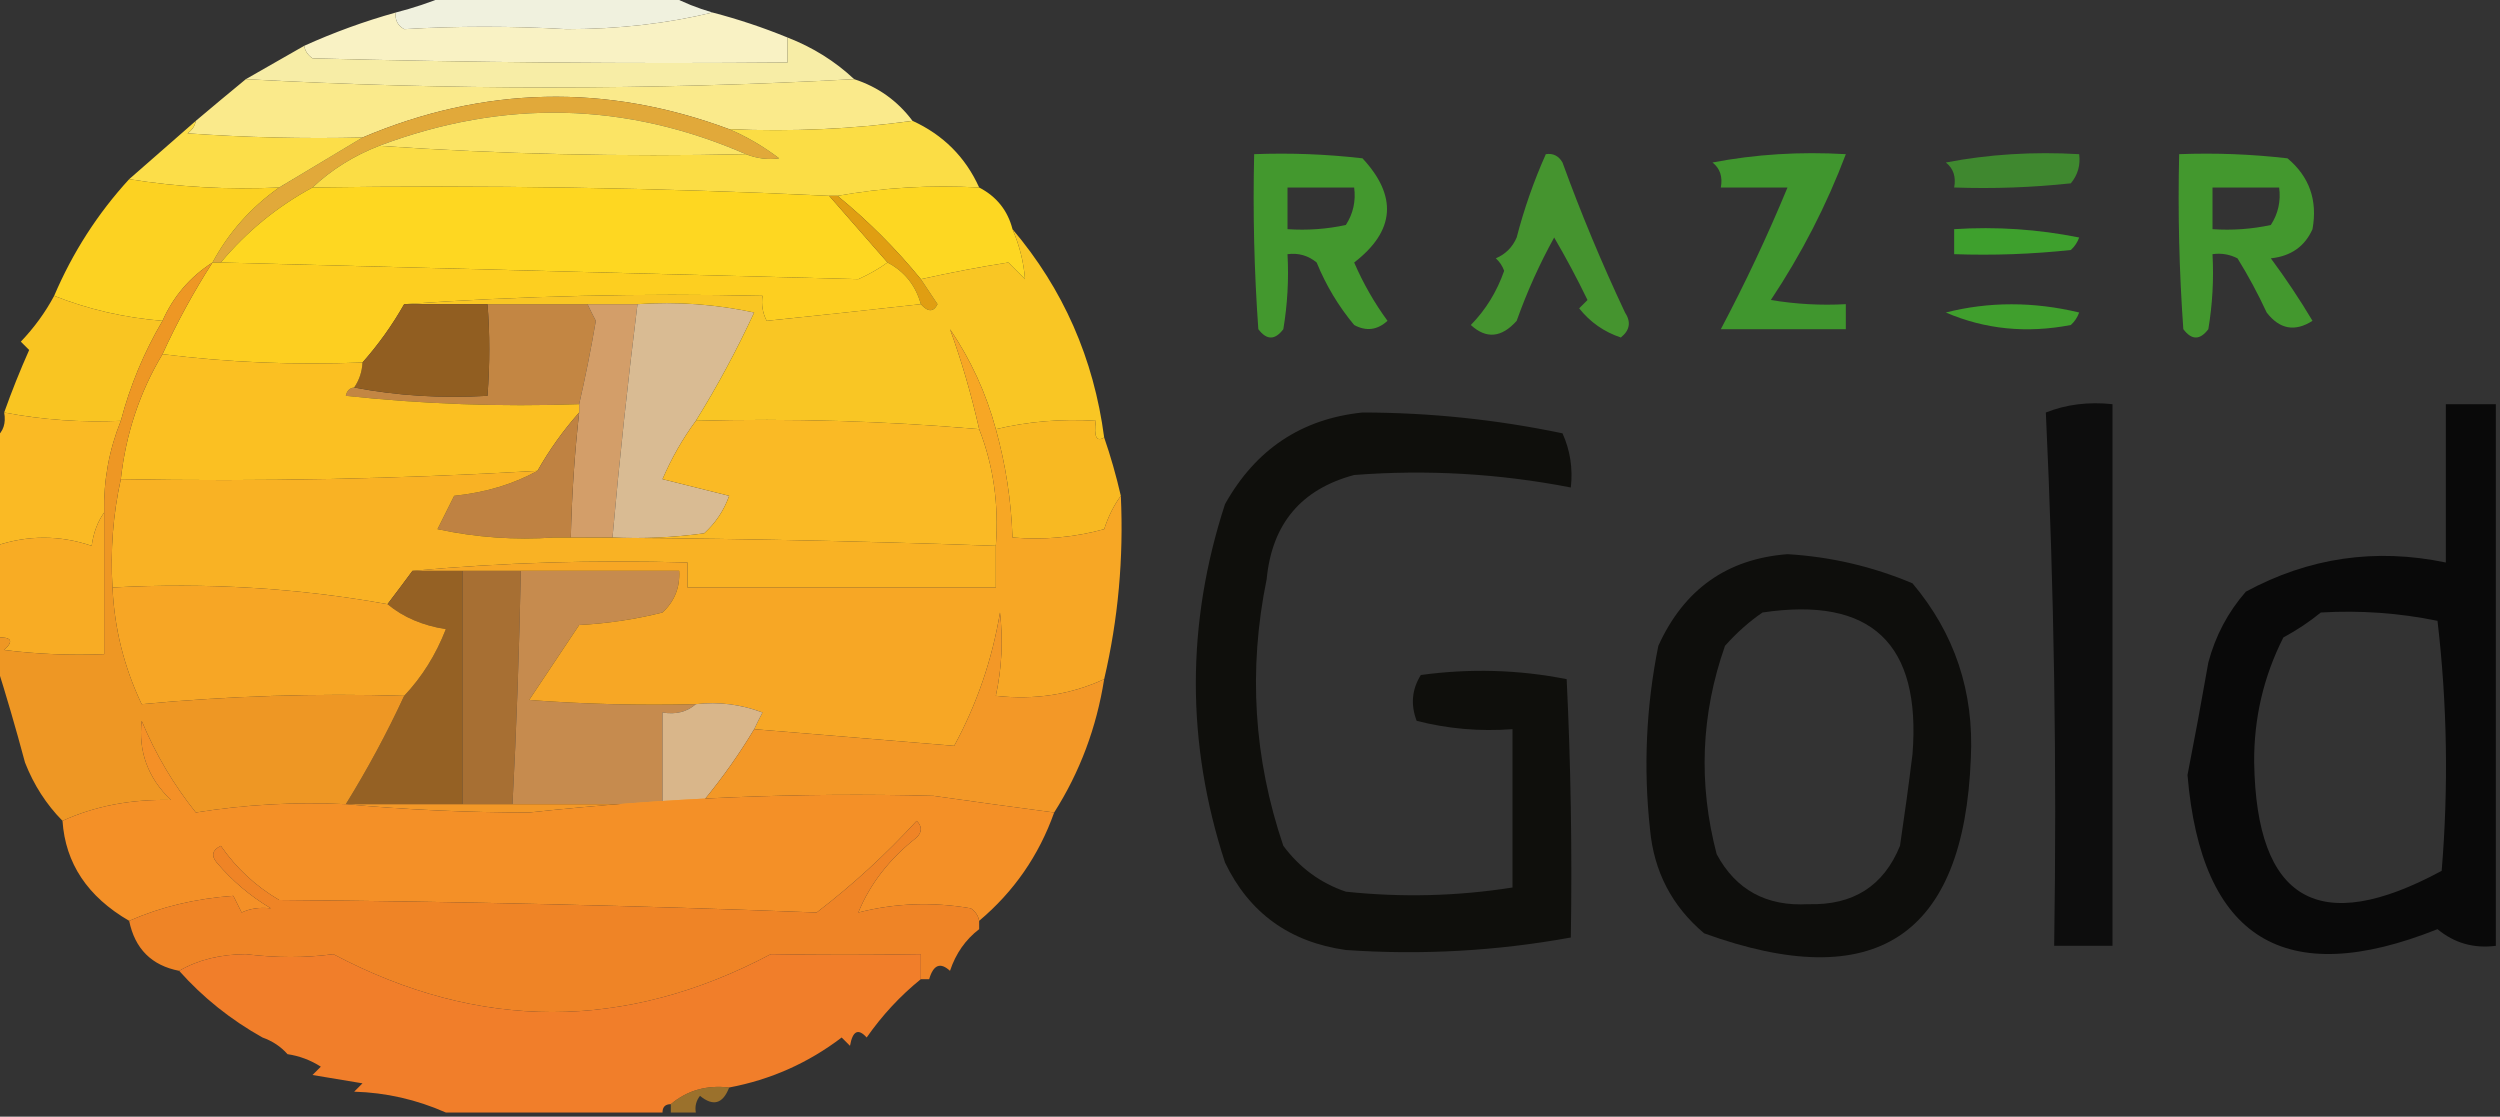 <?xml version="1.0" encoding="UTF-8"?>
<!DOCTYPE svg PUBLIC "-//W3C//DTD SVG 1.1//EN" "http://www.w3.org/Graphics/SVG/1.1/DTD/svg11.dtd">
<svg xmlns="http://www.w3.org/2000/svg" version="1.1" width="300px" height="134px" style="shape-rendering:geometricPrecision; text-rendering:geometricPrecision; image-rendering:optimizeQuality; fill-rule:evenodd; clip-rule:evenodd" xmlns:xlink="http://www.w3.org/1999/xlink">
<rect width="100%" height="100%" fill="#333333" stroke="none"/>
<g><path style="opacity:0.964" fill="#f6f7e4" d="M 53.5,-0.5 C 62.5,-0.5 71.5,-0.5 80.5,-0.5C 82.028,0.309 83.694,0.976 85.5,1.5C 80.04,2.829 74.207,3.496 68,3.5C 61.323,3.118 54.823,3.118 48.5,3.5C 47.703,3.043 47.369,2.376 47.5,1.5C 49.626,0.952 51.626,0.285 53.5,-0.5 Z"/></g>
<g><path style="opacity:1" fill="#f9f2c4" d="M 47.5,1.5 C 47.369,2.376 47.703,3.043 48.5,3.5C 54.823,3.118 61.323,3.118 68,3.5C 74.207,3.496 80.04,2.829 85.5,1.5C 88.579,2.304 91.579,3.304 94.5,4.5C 94.5,5.5 94.5,6.5 94.5,7.5C 75.497,7.667 56.497,7.5 37.5,7C 36.944,6.617 36.611,6.117 36.5,5.5C 40.054,3.891 43.721,2.558 47.5,1.5 Z"/></g>
<g><path style="opacity:1" fill="#f7eda6" d="M 94.5,4.5 C 97.54,5.68 100.206,7.347 102.5,9.5C 78.069,10.827 53.736,10.827 29.5,9.5C 31.833,8.167 34.167,6.833 36.5,5.5C 36.611,6.117 36.944,6.617 37.5,7C 56.497,7.5 75.497,7.667 94.5,7.5C 94.5,6.5 94.5,5.5 94.5,4.5 Z"/></g>
<g><path style="opacity:1" fill="#faea8b" d="M 29.5,9.5 C 53.736,10.827 78.069,10.827 102.5,9.5C 105.37,10.433 107.704,12.1 109.5,14.5C 102.352,15.492 95.019,15.825 87.5,15.5C 72.709,9.996 58.042,10.33 43.5,16.5C 36.492,16.666 29.492,16.5 22.5,16C 23.056,15.617 23.389,15.117 23.5,14.5C 25.46,12.844 27.46,11.177 29.5,9.5 Z"/></g>
<g><path style="opacity:1" fill="#e1a93a" d="M 87.5,15.5 C 89.568,16.375 91.568,17.541 93.5,19C 92.181,19.195 90.847,19.028 89.5,18.5C 75.081,12.218 60.414,11.884 45.5,17.5C 42.46,18.68 39.794,20.347 37.5,22.5C 33.273,24.785 29.607,27.785 26.5,31.5C 26.167,31.5 25.833,31.5 25.5,31.5C 27.459,27.874 30.126,24.874 33.5,22.5C 36.869,20.485 40.202,18.485 43.5,16.5C 58.042,10.33 72.709,9.996 87.5,15.5 Z"/></g>
<g><path style="opacity:1" fill="#fbe465" d="M 89.5,18.5 C 74.657,18.829 59.99,18.496 45.5,17.5C 60.414,11.884 75.081,12.218 89.5,18.5 Z"/></g>
<g><path style="opacity:0.638" fill="#4dd22d" d="M 150.5,18.5 C 154.846,18.334 159.179,18.501 163.5,19C 167.729,23.556 167.396,27.723 162.5,31.5C 163.58,33.996 164.914,36.33 166.5,38.5C 165.277,39.614 163.944,39.781 162.5,39C 160.623,36.749 159.123,34.249 158,31.5C 156.989,30.663 155.822,30.33 154.5,30.5C 154.665,33.518 154.498,36.518 154,39.5C 153,40.833 152,40.833 151,39.5C 150.5,32.508 150.334,25.508 150.5,18.5 Z M 154.5,22.5 C 157.167,22.5 159.833,22.5 162.5,22.5C 162.714,24.144 162.38,25.644 161.5,27C 159.19,27.497 156.857,27.663 154.5,27.5C 154.5,25.833 154.5,24.167 154.5,22.5 Z"/></g>
<g><path style="opacity:0.626" fill="#50ce2d" d="M 185.5,18.5 C 186.376,18.369 187.043,18.703 187.5,19.5C 189.724,25.615 192.224,31.615 195,37.5C 195.749,38.635 195.583,39.635 194.5,40.5C 192.483,39.826 190.817,38.659 189.5,37C 189.833,36.667 190.167,36.333 190.5,36C 189.259,33.437 187.926,30.937 186.5,28.5C 184.731,31.706 183.231,35.039 182,38.5C 180.181,40.536 178.347,40.703 176.5,39C 178.287,37.179 179.62,35.012 180.5,32.5C 180.291,31.914 179.957,31.414 179.5,31C 180.667,30.5 181.5,29.667 182,28.5C 182.895,25.049 184.062,21.716 185.5,18.5 Z"/></g>
<g><path style="opacity:0.627" fill="#49d12c" d="M 205.5,19.5 C 210.64,18.512 215.974,18.179 221.5,18.5C 219.185,24.629 216.185,30.462 212.5,36C 215.482,36.498 218.482,36.665 221.5,36.5C 221.5,37.5 221.5,38.5 221.5,39.5C 216.5,39.5 211.5,39.5 206.5,39.5C 209.435,33.963 212.102,28.296 214.5,22.5C 211.833,22.5 209.167,22.5 206.5,22.5C 206.737,21.209 206.404,20.209 205.5,19.5 Z"/></g>
<g><path style="opacity:0.535" fill="#49d22c" d="M 233.5,19.5 C 238.64,18.512 243.974,18.179 249.5,18.5C 249.67,19.822 249.337,20.989 248.5,22C 243.845,22.499 239.179,22.666 234.5,22.5C 234.737,21.209 234.404,20.209 233.5,19.5 Z"/></g>
<g><path style="opacity:0.638" fill="#4dd22d" d="M 277.5,27.5 C 276.573,29.576 274.907,30.743 272.5,31C 274.291,33.414 275.957,35.914 277.5,38.5C 275.389,39.849 273.555,39.515 272,37.5C 270.961,35.254 269.794,33.087 268.5,31C 267.552,30.517 266.552,30.351 265.5,30.5C 265.665,33.518 265.498,36.518 265,39.5C 264,40.833 263,40.833 262,39.5C 261.5,32.508 261.334,25.508 261.5,18.5C 265.846,18.334 270.179,18.501 274.5,19C 277.125,21.196 278.125,24.029 277.5,27.5 Z M 265.5,22.5 C 268.167,22.5 270.833,22.5 273.5,22.5C 273.714,24.144 273.38,25.644 272.5,27C 270.19,27.497 267.857,27.663 265.5,27.5C 265.5,25.833 265.5,24.167 265.5,22.5 Z"/></g>
<g><path style="opacity:1" fill="#fcde49" d="M 23.5,14.5 C 23.389,15.117 23.056,15.617 22.5,16C 29.492,16.5 36.492,16.666 43.5,16.5C 40.202,18.485 36.869,20.485 33.5,22.5C 27.409,22.789 21.409,22.455 15.5,21.5C 18.186,19.144 20.853,16.811 23.5,14.5 Z"/></g>
<g><path style="opacity:1" fill="#fbdd45" d="M 109.5,14.5 C 113.188,16.188 115.855,18.855 117.5,22.5C 111.642,22.178 105.975,22.511 100.5,23.5C 100.167,23.5 99.833,23.5 99.5,23.5C 78.879,22.523 58.212,22.19 37.5,22.5C 39.794,20.347 42.46,18.68 45.5,17.5C 59.99,18.496 74.657,18.829 89.5,18.5C 90.847,19.028 92.181,19.195 93.5,19C 91.568,17.541 89.568,16.375 87.5,15.5C 95.019,15.825 102.352,15.492 109.5,14.5 Z"/></g>
<g><path style="opacity:1" fill="#fdd722" d="M 100.5,23.5 C 105.975,22.511 111.642,22.178 117.5,22.5C 119.587,23.585 120.92,25.251 121.5,27.5C 122.35,29.494 122.85,31.494 123,33.5C 122.333,32.833 121.667,32.167 121,31.5C 117.758,32 114.258,32.667 110.5,33.5C 107.5,29.833 104.167,26.5 100.5,23.5 Z"/></g>
<g><path style="opacity:1" fill="#fed721" d="M 37.5,22.5 C 58.212,22.19 78.879,22.523 99.5,23.5C 101.833,26.167 104.167,28.833 106.5,31.5C 105.469,32.248 104.302,32.915 103,33.5C 77.402,32.838 51.902,32.171 26.5,31.5C 29.607,27.785 33.273,24.785 37.5,22.5 Z"/></g>
<g><path style="opacity:0.669" fill="#44d62b" d="M 234.5,27.5 C 239.544,27.172 244.544,27.506 249.5,28.5C 249.291,29.086 248.957,29.586 248.5,30C 243.845,30.499 239.179,30.666 234.5,30.5C 234.5,29.5 234.5,28.5 234.5,27.5 Z"/></g>
<g><path style="opacity:0.008" fill="#606824" d="M 277.5,27.5 C 278.833,28.167 278.833,28.167 277.5,27.5 Z"/></g>
<g><path style="opacity:1" fill="#e09e12" d="M 99.5,23.5 C 99.833,23.5 100.167,23.5 100.5,23.5C 104.167,26.5 107.5,29.833 110.5,33.5C 111.141,34.482 111.807,35.482 112.5,36.5C 112.03,37.463 111.363,37.463 110.5,36.5C 109.876,34.246 108.543,32.579 106.5,31.5C 104.167,28.833 101.833,26.167 99.5,23.5 Z"/></g>
<g><path style="opacity:0.998" fill="#fcd222" d="M 15.5,21.5 C 21.409,22.455 27.409,22.789 33.5,22.5C 30.126,24.874 27.459,27.874 25.5,31.5C 22.8,33.234 20.8,35.568 19.5,38.5C 14.935,38.129 10.601,37.129 6.5,35.5C 8.719,30.291 11.719,25.624 15.5,21.5 Z"/></g>
<g><path style="opacity:1" fill="#fdcf20" d="M 25.5,31.5 C 25.833,31.5 26.167,31.5 26.5,31.5C 51.902,32.171 77.402,32.838 103,33.5C 104.302,32.915 105.469,32.248 106.5,31.5C 108.543,32.579 109.876,34.246 110.5,36.5C 104.433,37.185 98.266,37.851 92,38.5C 91.517,37.552 91.35,36.552 91.5,35.5C 76.99,35.171 62.657,35.504 48.5,36.5C 47.079,39.009 45.412,41.343 43.5,43.5C 35.316,43.826 27.316,43.492 19.5,42.5C 21.246,38.673 23.246,35.007 25.5,31.5 Z"/></g>
<g><path style="opacity:1" fill="#c38643" d="M 58.5,36.5 C 62.5,36.5 66.5,36.5 70.5,36.5C 70.804,37.15 71.137,37.816 71.5,38.5C 70.903,41.971 70.236,45.305 69.5,48.5C 60.143,48.832 50.81,48.498 41.5,47.5C 41.624,46.893 41.957,46.56 42.5,46.5C 47.641,47.488 52.974,47.821 58.5,47.5C 58.787,43.684 58.787,40.017 58.5,36.5 Z"/></g>
<g><path style="opacity:1" fill="#d39e69" d="M 70.5,36.5 C 72.5,36.5 74.5,36.5 76.5,36.5C 75.336,45.815 74.336,55.148 73.5,64.5C 71.833,64.5 70.167,64.5 68.5,64.5C 68.613,59.482 68.947,54.482 69.5,49.5C 69.5,49.167 69.5,48.833 69.5,48.5C 70.236,45.305 70.903,41.971 71.5,38.5C 71.137,37.816 70.804,37.15 70.5,36.5 Z"/></g>
<g><path style="opacity:1" fill="#d9bb93" d="M 76.5,36.5 C 81.214,36.173 85.88,36.507 90.5,37.5C 88.409,42.02 86.075,46.353 83.5,50.5C 81.941,52.608 80.608,54.941 79.5,57.5C 82.167,58.167 84.833,58.833 87.5,59.5C 86.872,61.258 85.872,62.758 84.5,64C 80.848,64.499 77.182,64.665 73.5,64.5C 74.336,55.148 75.336,45.815 76.5,36.5 Z"/></g>
<g><path style="opacity:0.671" fill="#46d32b" d="M 233.5,37.5 C 238.68,36.185 244.014,36.185 249.5,37.5C 249.291,38.086 248.957,38.586 248.5,39C 243.202,40.023 238.202,39.523 233.5,37.5 Z"/></g>
<g><path style="opacity:0.986" fill="#fbc824" d="M 121.5,27.5 C 127.587,34.683 131.254,43.016 132.5,52.5C 131.58,53.067 131.246,52.401 131.5,50.5C 127.4,50.237 123.4,50.57 119.5,51.5C 118.343,47.2 116.51,43.2 114,39.5C 115.391,43.324 116.558,47.324 117.5,51.5C 106.248,50.523 94.914,50.189 83.5,50.5C 86.075,46.353 88.409,42.02 90.5,37.5C 85.88,36.507 81.214,36.173 76.5,36.5C 74.5,36.5 72.5,36.5 70.5,36.5C 66.5,36.5 62.5,36.5 58.5,36.5C 55.167,36.5 51.833,36.5 48.5,36.5C 62.657,35.504 76.99,35.171 91.5,35.5C 91.35,36.552 91.517,37.552 92,38.5C 98.266,37.851 104.433,37.185 110.5,36.5C 111.363,37.463 112.03,37.463 112.5,36.5C 111.807,35.482 111.141,34.482 110.5,33.5C 114.258,32.667 117.758,32 121,31.5C 121.667,32.167 122.333,32.833 123,33.5C 122.85,31.494 122.35,29.494 121.5,27.5 Z"/></g>
<g><path style="opacity:1" fill="#915e21" d="M 48.5,36.5 C 51.833,36.5 55.167,36.5 58.5,36.5C 58.787,40.017 58.787,43.684 58.5,47.5C 52.974,47.821 47.641,47.488 42.5,46.5C 43.11,45.609 43.443,44.609 43.5,43.5C 45.412,41.343 47.079,39.009 48.5,36.5 Z"/></g>
<g><path style="opacity:0.995" fill="#fac623" d="M 6.5,35.5 C 10.601,37.129 14.935,38.129 19.5,38.5C 17.278,42.277 15.611,46.277 14.5,50.5C 9.77,50.717 5.103,50.383 0.5,49.5C 1.399,46.972 2.399,44.472 3.5,42C 3.167,41.667 2.833,41.333 2.5,41C 4.105,39.315 5.438,37.482 6.5,35.5 Z"/></g>
<g><path style="opacity:0.739" fill="#000000" d="M 245.5,49.5 C 247.948,48.527 250.615,48.194 253.5,48.5C 253.5,70.167 253.5,91.833 253.5,113.5C 251.167,113.5 248.833,113.5 246.5,113.5C 246.831,91.993 246.497,70.66 245.5,49.5 Z"/></g>
<g><path style="opacity:0.819" fill="#010100" d="M 299.5,48.5 C 299.5,70.167 299.5,91.833 299.5,113.5C 296.856,113.84 294.523,113.173 292.5,111.5C 274.153,118.827 264.153,112.661 262.5,93C 263.371,88.552 264.204,84.052 265,79.5C 265.848,76.302 267.348,73.469 269.5,71C 277.054,66.908 285.054,65.741 293.5,67.5C 293.5,61.167 293.5,54.833 293.5,48.5C 295.5,48.5 297.5,48.5 299.5,48.5 Z M 278.5,73.5 C 283.233,73.223 287.9,73.556 292.5,74.5C 293.666,84.483 293.832,94.483 293,104.5C 278.273,112.456 270.773,108.123 270.5,91.5C 270.46,86.198 271.626,81.198 274,76.5C 275.652,75.601 277.152,74.601 278.5,73.5 Z"/></g>
<g><path style="opacity:1" fill="#fbc022" d="M 19.5,42.5 C 27.316,43.492 35.316,43.826 43.5,43.5C 43.443,44.609 43.11,45.609 42.5,46.5C 41.957,46.56 41.624,46.893 41.5,47.5C 50.81,48.498 60.143,48.832 69.5,48.5C 69.5,48.833 69.5,49.167 69.5,49.5C 67.588,51.657 65.921,53.991 64.5,56.5C 47.881,57.471 31.214,57.804 14.5,57.5C 15.106,52.045 16.773,47.045 19.5,42.5 Z"/></g>
<g><path style="opacity:0.763" fill="#040401" d="M 163.5,49.5 C 171.584,49.51 179.584,50.344 187.5,52C 188.423,54.041 188.756,56.208 188.5,58.5C 179.903,56.827 171.237,56.327 162.5,57C 156.136,58.702 152.636,62.868 152,69.5C 149.775,80.352 150.441,91.019 154,101.5C 155.961,104.135 158.461,105.969 161.5,107C 168.203,107.713 174.87,107.546 181.5,106.5C 181.5,100.167 181.5,93.833 181.5,87.5C 177.563,87.793 173.73,87.46 170,86.5C 169.257,84.559 169.424,82.726 170.5,81C 176.416,80.193 182.25,80.359 188,81.5C 188.5,91.828 188.666,102.161 188.5,112.5C 179.563,114.129 170.563,114.629 161.5,114C 154.735,113.045 149.901,109.545 147,103.5C 142.333,89.167 142.333,74.833 147,60.5C 150.679,53.922 156.179,50.256 163.5,49.5 Z"/></g>
<g><path style="opacity:0.998" fill="#faba24" d="M 0.5,49.5 C 5.103,50.383 9.77,50.717 14.5,50.5C 13.083,53.998 12.416,57.665 12.5,61.5C 11.71,62.608 11.21,63.942 11,65.5C 7.168,64.2 3.334,64.2 -0.5,65.5C -0.5,61.167 -0.5,56.833 -0.5,52.5C 0.404,51.791 0.737,50.791 0.5,49.5 Z"/></g>
<g><path style="opacity:0.996" fill="#f9ba23" d="M 132.5,52.5 C 133.268,54.715 133.935,57.048 134.5,59.5C 133.661,60.641 132.994,61.974 132.5,63.5C 128.893,64.489 125.226,64.823 121.5,64.5C 121.348,60.076 120.681,55.743 119.5,51.5C 123.4,50.57 127.4,50.237 131.5,50.5C 131.246,52.401 131.58,53.067 132.5,52.5 Z"/></g>
<g><path style="opacity:1" fill="#faba25" d="M 83.5,50.5 C 94.914,50.189 106.248,50.523 117.5,51.5C 119.211,55.881 119.877,60.547 119.5,65.5C 101.732,64.872 84.066,64.539 66.5,64.5C 67.167,64.5 67.833,64.5 68.5,64.5C 70.167,64.5 71.833,64.5 73.5,64.5C 77.182,64.665 80.848,64.499 84.5,64C 85.872,62.758 86.872,61.258 87.5,59.5C 84.833,58.833 82.167,58.167 79.5,57.5C 80.608,54.941 81.941,52.608 83.5,50.5 Z"/></g>
<g><path style="opacity:1" fill="#bf8242" d="M 69.5,49.5 C 68.947,54.482 68.613,59.482 68.5,64.5C 67.833,64.5 67.167,64.5 66.5,64.5C 61.786,64.827 57.12,64.493 52.5,63.5C 53.167,62.167 53.833,60.833 54.5,59.5C 58.263,59.104 61.597,58.104 64.5,56.5C 65.921,53.991 67.588,51.657 69.5,49.5 Z"/></g>
<g><path style="opacity:1" fill="#f9b224" d="M 64.5,56.5 C 61.597,58.104 58.263,59.104 54.5,59.5C 53.833,60.833 53.167,62.167 52.5,63.5C 57.12,64.493 61.786,64.827 66.5,64.5C 84.066,64.539 101.732,64.872 119.5,65.5C 119.5,67.167 119.5,68.833 119.5,70.5C 107.167,70.5 94.833,70.5 82.5,70.5C 82.5,69.5 82.5,68.5 82.5,67.5C 71.321,67.172 60.321,67.505 49.5,68.5C 48.488,69.872 47.488,71.205 46.5,72.5C 35.755,70.558 24.755,69.891 13.5,70.5C 13.231,66.069 13.564,61.735 14.5,57.5C 31.214,57.804 47.881,57.471 64.5,56.5 Z"/></g>
<g><path style="opacity:0.769" fill="#030301" d="M 214.5,66.5 C 219.706,66.812 224.706,67.978 229.5,70C 234.568,76.015 236.902,83.015 236.5,91C 235.674,112.435 225.007,119.435 204.5,112C 200.634,108.748 198.467,104.581 198,99.5C 197.199,92.111 197.533,84.778 199,77.5C 202.076,70.726 207.242,67.059 214.5,66.5 Z M 211.5,73.5 C 224.551,71.548 230.551,77.215 229.5,90.5C 229.047,94.173 228.547,97.84 228,101.5C 226.04,106.323 222.373,108.657 217,108.5C 211.969,108.787 208.302,106.787 206,102.5C 203.78,94.038 204.113,85.705 207,77.5C 208.397,75.93 209.897,74.596 211.5,73.5 Z"/></g>
<g><path style="opacity:1" fill="#956124" d="M 49.5,68.5 C 51.5,68.5 53.5,68.5 55.5,68.5C 55.5,77.833 55.5,87.167 55.5,96.5C 50.833,96.5 46.167,96.5 41.5,96.5C 44.1,92.299 46.434,87.966 48.5,83.5C 50.642,81.235 52.309,78.568 53.5,75.5C 50.705,75.061 48.372,74.061 46.5,72.5C 47.488,71.205 48.488,69.872 49.5,68.5 Z"/></g>
<g><path style="opacity:1" fill="#a76f33" d="M 55.5,68.5 C 57.833,68.5 60.167,68.5 62.5,68.5C 62.313,78.057 61.98,87.39 61.5,96.5C 59.5,96.5 57.5,96.5 55.5,96.5C 55.5,87.167 55.5,77.833 55.5,68.5 Z"/></g>
<g><path style="opacity:1" fill="#c68b4e" d="M 62.5,68.5 C 68.833,68.5 75.167,68.5 81.5,68.5C 81.617,70.484 80.95,72.15 79.5,73.5C 76.215,74.324 72.882,74.824 69.5,75C 67.5,78 65.5,81 63.5,84C 70.158,84.5 76.825,84.666 83.5,84.5C 82.432,85.434 81.099,85.768 79.5,85.5C 79.5,89.167 79.5,92.833 79.5,96.5C 73.5,96.5 67.5,96.5 61.5,96.5C 61.98,87.39 62.313,78.057 62.5,68.5 Z"/></g>
<g><path style="opacity:0.997" fill="#f8ac24" d="M 12.5,61.5 C 12.5,67.167 12.5,72.833 12.5,78.5C 8.486,78.665 4.486,78.499 0.5,78C 1.712,76.893 1.379,76.393 -0.5,76.5C -0.5,72.833 -0.5,69.167 -0.5,65.5C 3.334,64.2 7.168,64.2 11,65.5C 11.21,63.942 11.71,62.608 12.5,61.5 Z"/></g>
<g><path style="opacity:1" fill="#f7a725" d="M 119.5,51.5 C 120.681,55.743 121.348,60.076 121.5,64.5C 125.226,64.823 128.893,64.489 132.5,63.5C 132.994,61.974 133.661,60.641 134.5,59.5C 134.847,66.977 134.181,74.31 132.5,81.5C 128.473,83.358 124.14,84.025 119.5,83.5C 120.221,80.183 120.388,76.849 120,73.5C 119.051,79.181 117.218,84.514 114.5,89.5C 106.47,88.833 98.47,88.166 90.5,87.5C 90.804,86.85 91.137,86.183 91.5,85.5C 88.913,84.52 86.247,84.187 83.5,84.5C 76.825,84.666 70.158,84.5 63.5,84C 65.5,81 67.5,78 69.5,75C 72.882,74.824 76.215,74.324 79.5,73.5C 80.95,72.15 81.617,70.484 81.5,68.5C 75.167,68.5 68.833,68.5 62.5,68.5C 60.167,68.5 57.833,68.5 55.5,68.5C 53.5,68.5 51.5,68.5 49.5,68.5C 60.321,67.505 71.321,67.172 82.5,67.5C 82.5,68.5 82.5,69.5 82.5,70.5C 94.833,70.5 107.167,70.5 119.5,70.5C 119.5,68.833 119.5,67.167 119.5,65.5C 119.877,60.547 119.211,55.881 117.5,51.5C 116.558,47.324 115.391,43.324 114,39.5C 116.51,43.2 118.343,47.2 119.5,51.5 Z"/></g>
<g><path style="opacity:1" fill="#f7a625" d="M 13.5,70.5 C 24.755,69.891 35.755,70.558 46.5,72.5C 48.372,74.061 50.705,75.061 53.5,75.5C 52.309,78.568 50.642,81.235 48.5,83.5C 37.918,83.18 27.418,83.513 17,84.5C 14.891,80.064 13.724,75.397 13.5,70.5 Z"/></g>
<g><path style="opacity:1" fill="#d9b68a" d="M 83.5,84.5 C 86.247,84.187 88.913,84.52 91.5,85.5C 91.137,86.183 90.804,86.85 90.5,87.5C 88.752,90.43 86.752,93.264 84.5,96C 82.866,96.493 81.199,96.66 79.5,96.5C 79.5,92.833 79.5,89.167 79.5,85.5C 81.099,85.768 82.432,85.434 83.5,84.5 Z"/></g>
<g><path style="opacity:0.976" fill="#f29a24" d="M 25.5,31.5 C 23.246,35.007 21.246,38.673 19.5,42.5C 16.773,47.045 15.106,52.045 14.5,57.5C 13.564,61.735 13.231,66.069 13.5,70.5C 13.724,75.397 14.891,80.064 17,84.5C 27.418,83.513 37.918,83.18 48.5,83.5C 46.434,87.966 44.1,92.299 41.5,96.5C 35.439,96.21 29.439,96.543 23.5,97.5C 20.829,94.163 18.663,90.496 17,86.5C 16.587,90.188 17.754,93.354 20.5,96C 15.72,95.892 11.386,96.725 7.5,98.5C 5.549,96.52 4.049,94.187 3,91.5C 1.891,87.353 0.724,83.353 -0.5,79.5C -0.5,78.5 -0.5,77.5 -0.5,76.5C 1.379,76.393 1.712,76.893 0.5,78C 4.486,78.499 8.486,78.665 12.5,78.5C 12.5,72.833 12.5,67.167 12.5,61.5C 12.416,57.665 13.083,53.998 14.5,50.5C 15.611,46.277 17.278,42.277 19.5,38.5C 20.8,35.568 22.8,33.234 25.5,31.5 Z"/></g>
<g><path style="opacity:0.988" fill="#f49927" d="M 132.5,81.5 C 131.582,87.319 129.582,92.653 126.5,97.5C 121.664,96.859 116.831,96.192 112,95.5C 95.857,95.078 79.69,95.745 63.5,97.5C 55.992,97.5 48.659,97.166 41.5,96.5C 46.167,96.5 50.833,96.5 55.5,96.5C 57.5,96.5 59.5,96.5 61.5,96.5C 67.5,96.5 73.5,96.5 79.5,96.5C 81.199,96.66 82.866,96.493 84.5,96C 86.752,93.264 88.752,90.43 90.5,87.5C 98.47,88.166 106.47,88.833 114.5,89.5C 117.218,84.514 119.051,79.181 120,73.5C 120.388,76.849 120.221,80.183 119.5,83.5C 124.14,84.025 128.473,83.358 132.5,81.5 Z"/></g>
<g><path style="opacity:1" fill="#f49027" d="M 41.5,96.5 C 48.659,97.166 55.992,97.5 63.5,97.5C 79.69,95.745 95.857,95.078 112,95.5C 116.831,96.192 121.664,96.859 126.5,97.5C 124.662,102.665 121.662,106.999 117.5,110.5C 117.389,109.883 117.056,109.383 116.5,109C 111.913,108.201 107.413,108.368 103,109.5C 104.407,106.055 106.741,103.055 110,100.5C 110.667,99.833 110.667,99.167 110,98.5C 106.3,102.535 102.3,106.202 98,109.5C 76.573,108.673 55.073,108.173 33.5,108C 30.663,106.328 28.33,104.161 26.5,101.5C 25.479,102.002 25.312,102.668 26,103.5C 27.873,105.709 30.04,107.542 32.5,109C 31.175,108.852 30.008,109.018 29,109.5C 28.667,108.833 28.333,108.167 28,107.5C 23.462,107.825 19.295,108.825 15.5,110.5C 10.512,107.606 7.846,103.606 7.5,98.5C 11.386,96.725 15.72,95.892 20.5,96C 17.754,93.354 16.587,90.188 17,86.5C 18.663,90.496 20.829,94.163 23.5,97.5C 29.439,96.543 35.439,96.21 41.5,96.5 Z"/></g>
<g><path style="opacity:1" fill="#ef8426" d="M 117.5,110.5 C 117.5,110.833 117.5,111.167 117.5,111.5C 115.864,112.749 114.697,114.416 114,116.5C 112.841,115.434 112.008,115.767 111.5,117.5C 111.167,117.5 110.833,117.5 110.5,117.5C 110.5,116.5 110.5,115.5 110.5,114.5C 104.319,114.606 98.319,114.606 92.5,114.5C 75.002,123.757 57.502,123.757 40,114.5C 36.646,114.956 33.146,114.956 29.5,114.5C 26.41,114.522 23.743,115.188 21.5,116.5C 18.19,115.856 16.19,113.856 15.5,110.5C 19.295,108.825 23.462,107.825 28,107.5C 28.333,108.167 28.667,108.833 29,109.5C 30.008,109.018 31.175,108.852 32.5,109C 30.04,107.542 27.873,105.709 26,103.5C 25.312,102.668 25.479,102.002 26.5,101.5C 28.33,104.161 30.663,106.328 33.5,108C 55.073,108.173 76.573,108.673 98,109.5C 102.3,106.202 106.3,102.535 110,98.5C 110.667,99.167 110.667,99.833 110,100.5C 106.741,103.055 104.407,106.055 103,109.5C 107.413,108.368 111.913,108.201 116.5,109C 117.056,109.383 117.389,109.883 117.5,110.5 Z"/></g>
<g><path style="opacity:0.008" fill="#606824" d="M 117.5,111.5 C 118.833,112.167 118.833,112.167 117.5,111.5 Z"/></g>
<g><path style="opacity:0.008" fill="#606824" d="M 111.5,117.5 C 112.833,118.167 112.833,118.167 111.5,117.5 Z"/></g>
<g><path style="opacity:1" fill="#f17e2a" d="M 110.5,117.5 C 108.028,119.5 105.862,121.833 104,124.5C 102.984,123.366 102.317,123.699 102,125.5C 101.667,125.167 101.333,124.833 101,124.5C 96.974,127.564 92.474,129.564 87.5,130.5C 84.789,130.185 82.456,130.852 80.5,132.5C 79.833,132.5 79.5,132.833 79.5,133.5C 70.833,133.5 62.167,133.5 53.5,133.5C 49.975,131.944 46.309,131.111 42.5,131C 42.833,130.667 43.167,130.333 43.5,130C 41.5,129.667 39.5,129.333 37.5,129C 37.833,128.667 38.167,128.333 38.5,128C 37.255,127.209 35.922,126.709 34.5,126.5C 33.709,125.599 32.709,124.932 31.5,124.5C 27.673,122.357 24.34,119.69 21.5,116.5C 23.743,115.188 26.41,114.522 29.5,114.5C 33.146,114.956 36.646,114.956 40,114.5C 57.502,123.757 75.002,123.757 92.5,114.5C 98.319,114.606 104.319,114.606 110.5,114.5C 110.5,115.5 110.5,116.5 110.5,117.5 Z"/></g>
<g><path style="opacity:0.008" fill="#606824" d="M 31.5,124.5 C 32.709,124.932 33.709,125.599 34.5,126.5C 32.821,126.715 31.821,126.048 31.5,124.5 Z"/></g>
<g><path style="opacity:0.749" fill="#bd862a" d="M 87.5,130.5 C 86.746,132.466 85.579,132.8 84,131.5C 83.536,132.094 83.369,132.761 83.5,133.5C 82.5,133.5 81.5,133.5 80.5,133.5C 80.5,133.167 80.5,132.833 80.5,132.5C 82.456,130.852 84.789,130.185 87.5,130.5 Z"/></g>
</svg>
